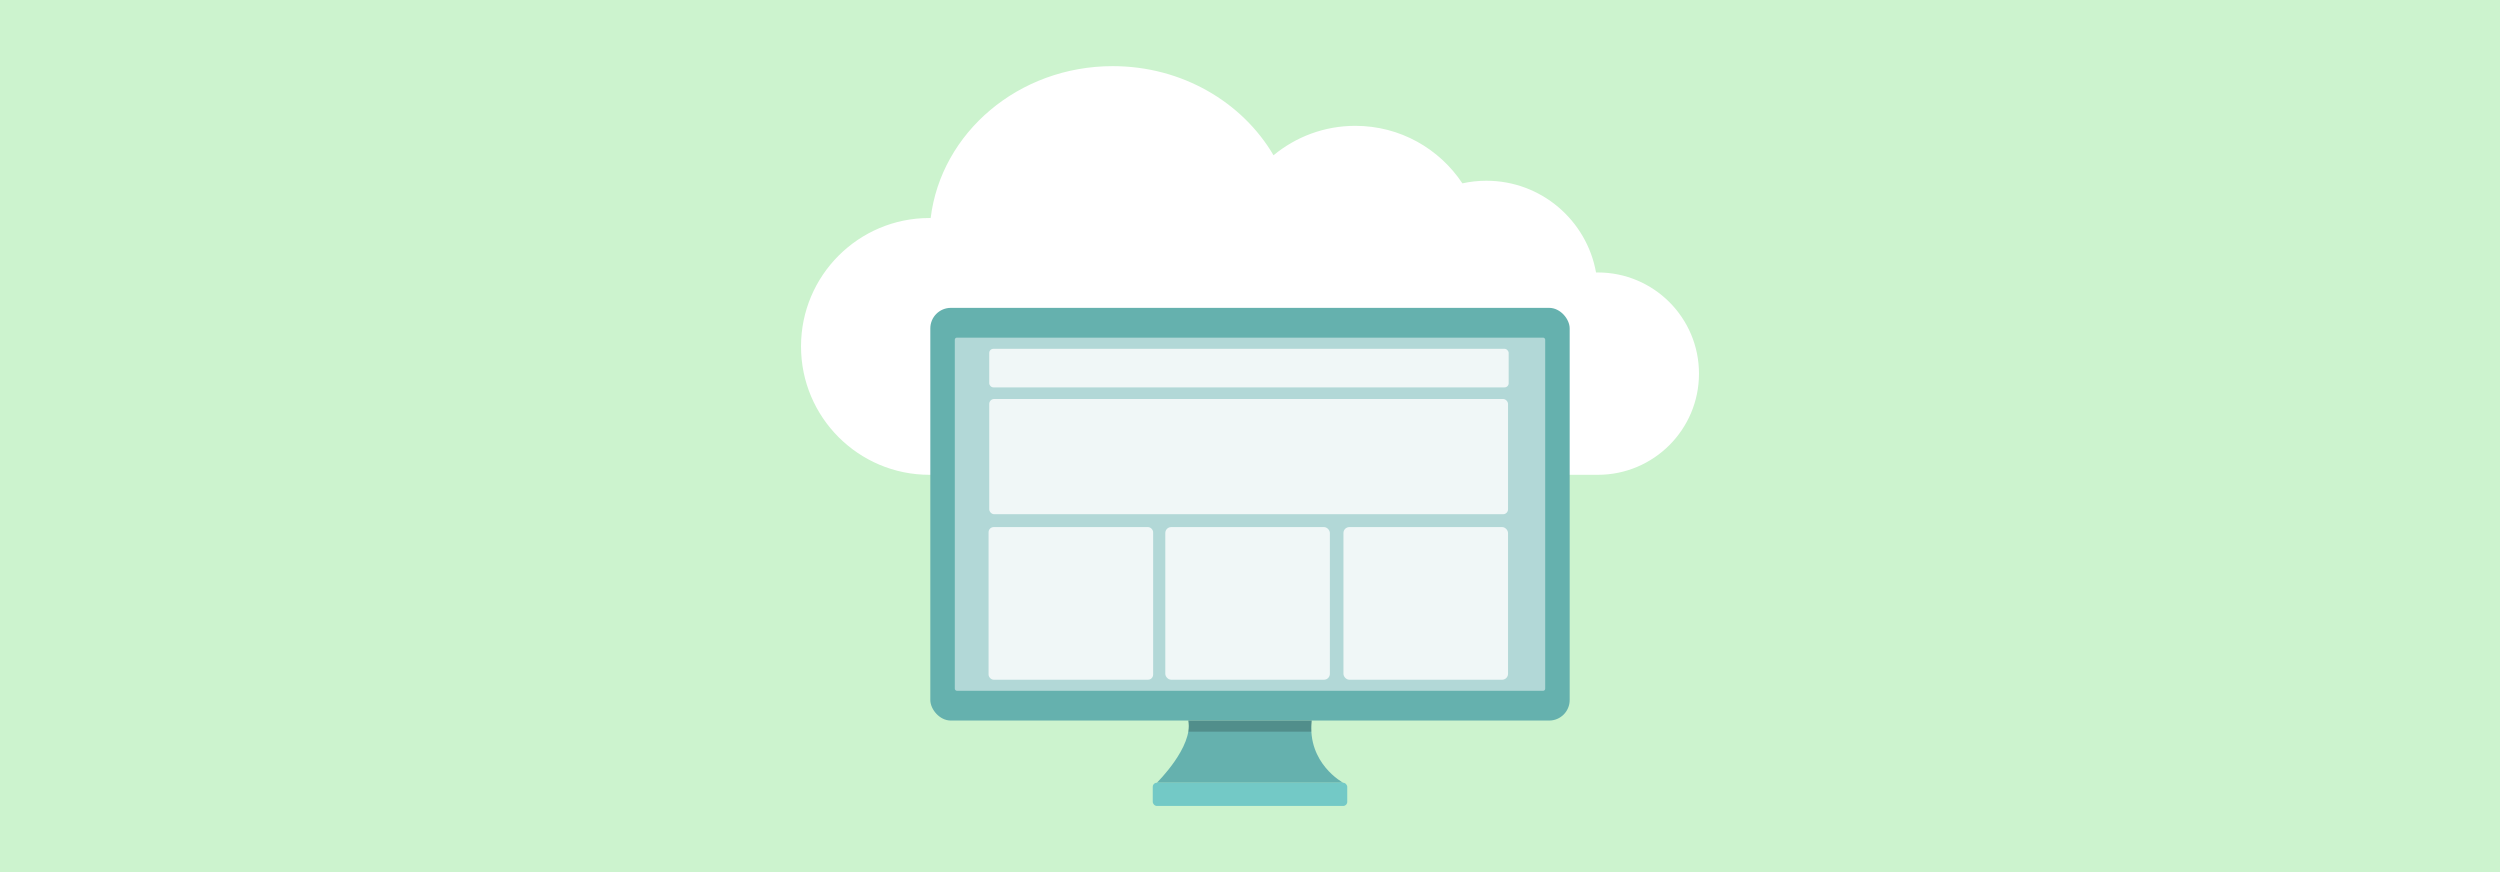<?xml version="1.0" encoding="UTF-8"?><svg id="a" xmlns="http://www.w3.org/2000/svg" viewBox="0 0 860 300"><defs><style>.c,.d{fill:#fff;}.e{fill:#65b1ae;}.f{fill:#ccf3ce;}.g{fill:#73c9c6;}.h{opacity:.2;}.i{opacity:.8;}.d{opacity:.5;}</style></defs><rect class="f" y="0" width="860" height="300"/><g><path class="c" d="M319.718,163.333c-24.393,0-44.168-19.775-44.168-44.168s19.775-44.168,44.168-44.168c.143,0,.284,.009,.427,.011,3.596-29.41,30.261-52.256,62.639-52.256,23.842,0,44.588,12.389,55.309,30.662,7.642-6.325,17.448-10.127,28.142-10.127,15.378,0,28.914,7.863,36.824,19.784,2.655-.582,5.41-.897,8.24-.897,18.864,0,34.536,13.625,37.739,31.569,.204-.004,.405-.016,.61-.016,19.221,0,34.803,15.582,34.803,34.803s-15.582,34.803-34.803,34.803h-229.928Z"/><g id="b"><path class="e" d="M462.04,269.259h-64.081s12.602-12.361,10.82-21.386h42.44c-1.599,14.754,10.82,21.386,10.82,21.386Z"/><rect class="e" x="320.03" y="105.905" width="219.939" height="141.968" rx="7.063" ry="7.063"/><rect class="g" x="396.547" y="269.259" width="66.906" height="7.989" rx="1.413" ry="1.413"/><rect class="d" x="328.453" y="116.147" width="203.094" height="121.485" rx=".706" ry=".706"/><g class="i"><rect class="c" x="340.299" y="119.997" width="178.684" height="13.26" rx="1.407" ry="1.407"/><rect class="c" x="340.068" y="181.317" width="56.613" height="52.508" rx="1.769" ry="1.769"/><rect class="c" x="400.863" y="181.317" width="56.613" height="52.508" rx="2.025" ry="2.025"/><rect class="c" x="462.148" y="181.317" width="56.613" height="52.508" rx="2.025" ry="2.025"/><rect class="c" x="340.299" y="137.258" width="178.463" height="39.631" rx="1.682" ry="1.682"/></g><path class="h" d="M451.111,251.685h-42.304s.143-1.368,.143-1.826c0-1.076-.17-1.986-.17-1.986h42.44s-.134,1.529-.134,1.986,.025,1.826,.025,1.826Z"/></g></g></svg>